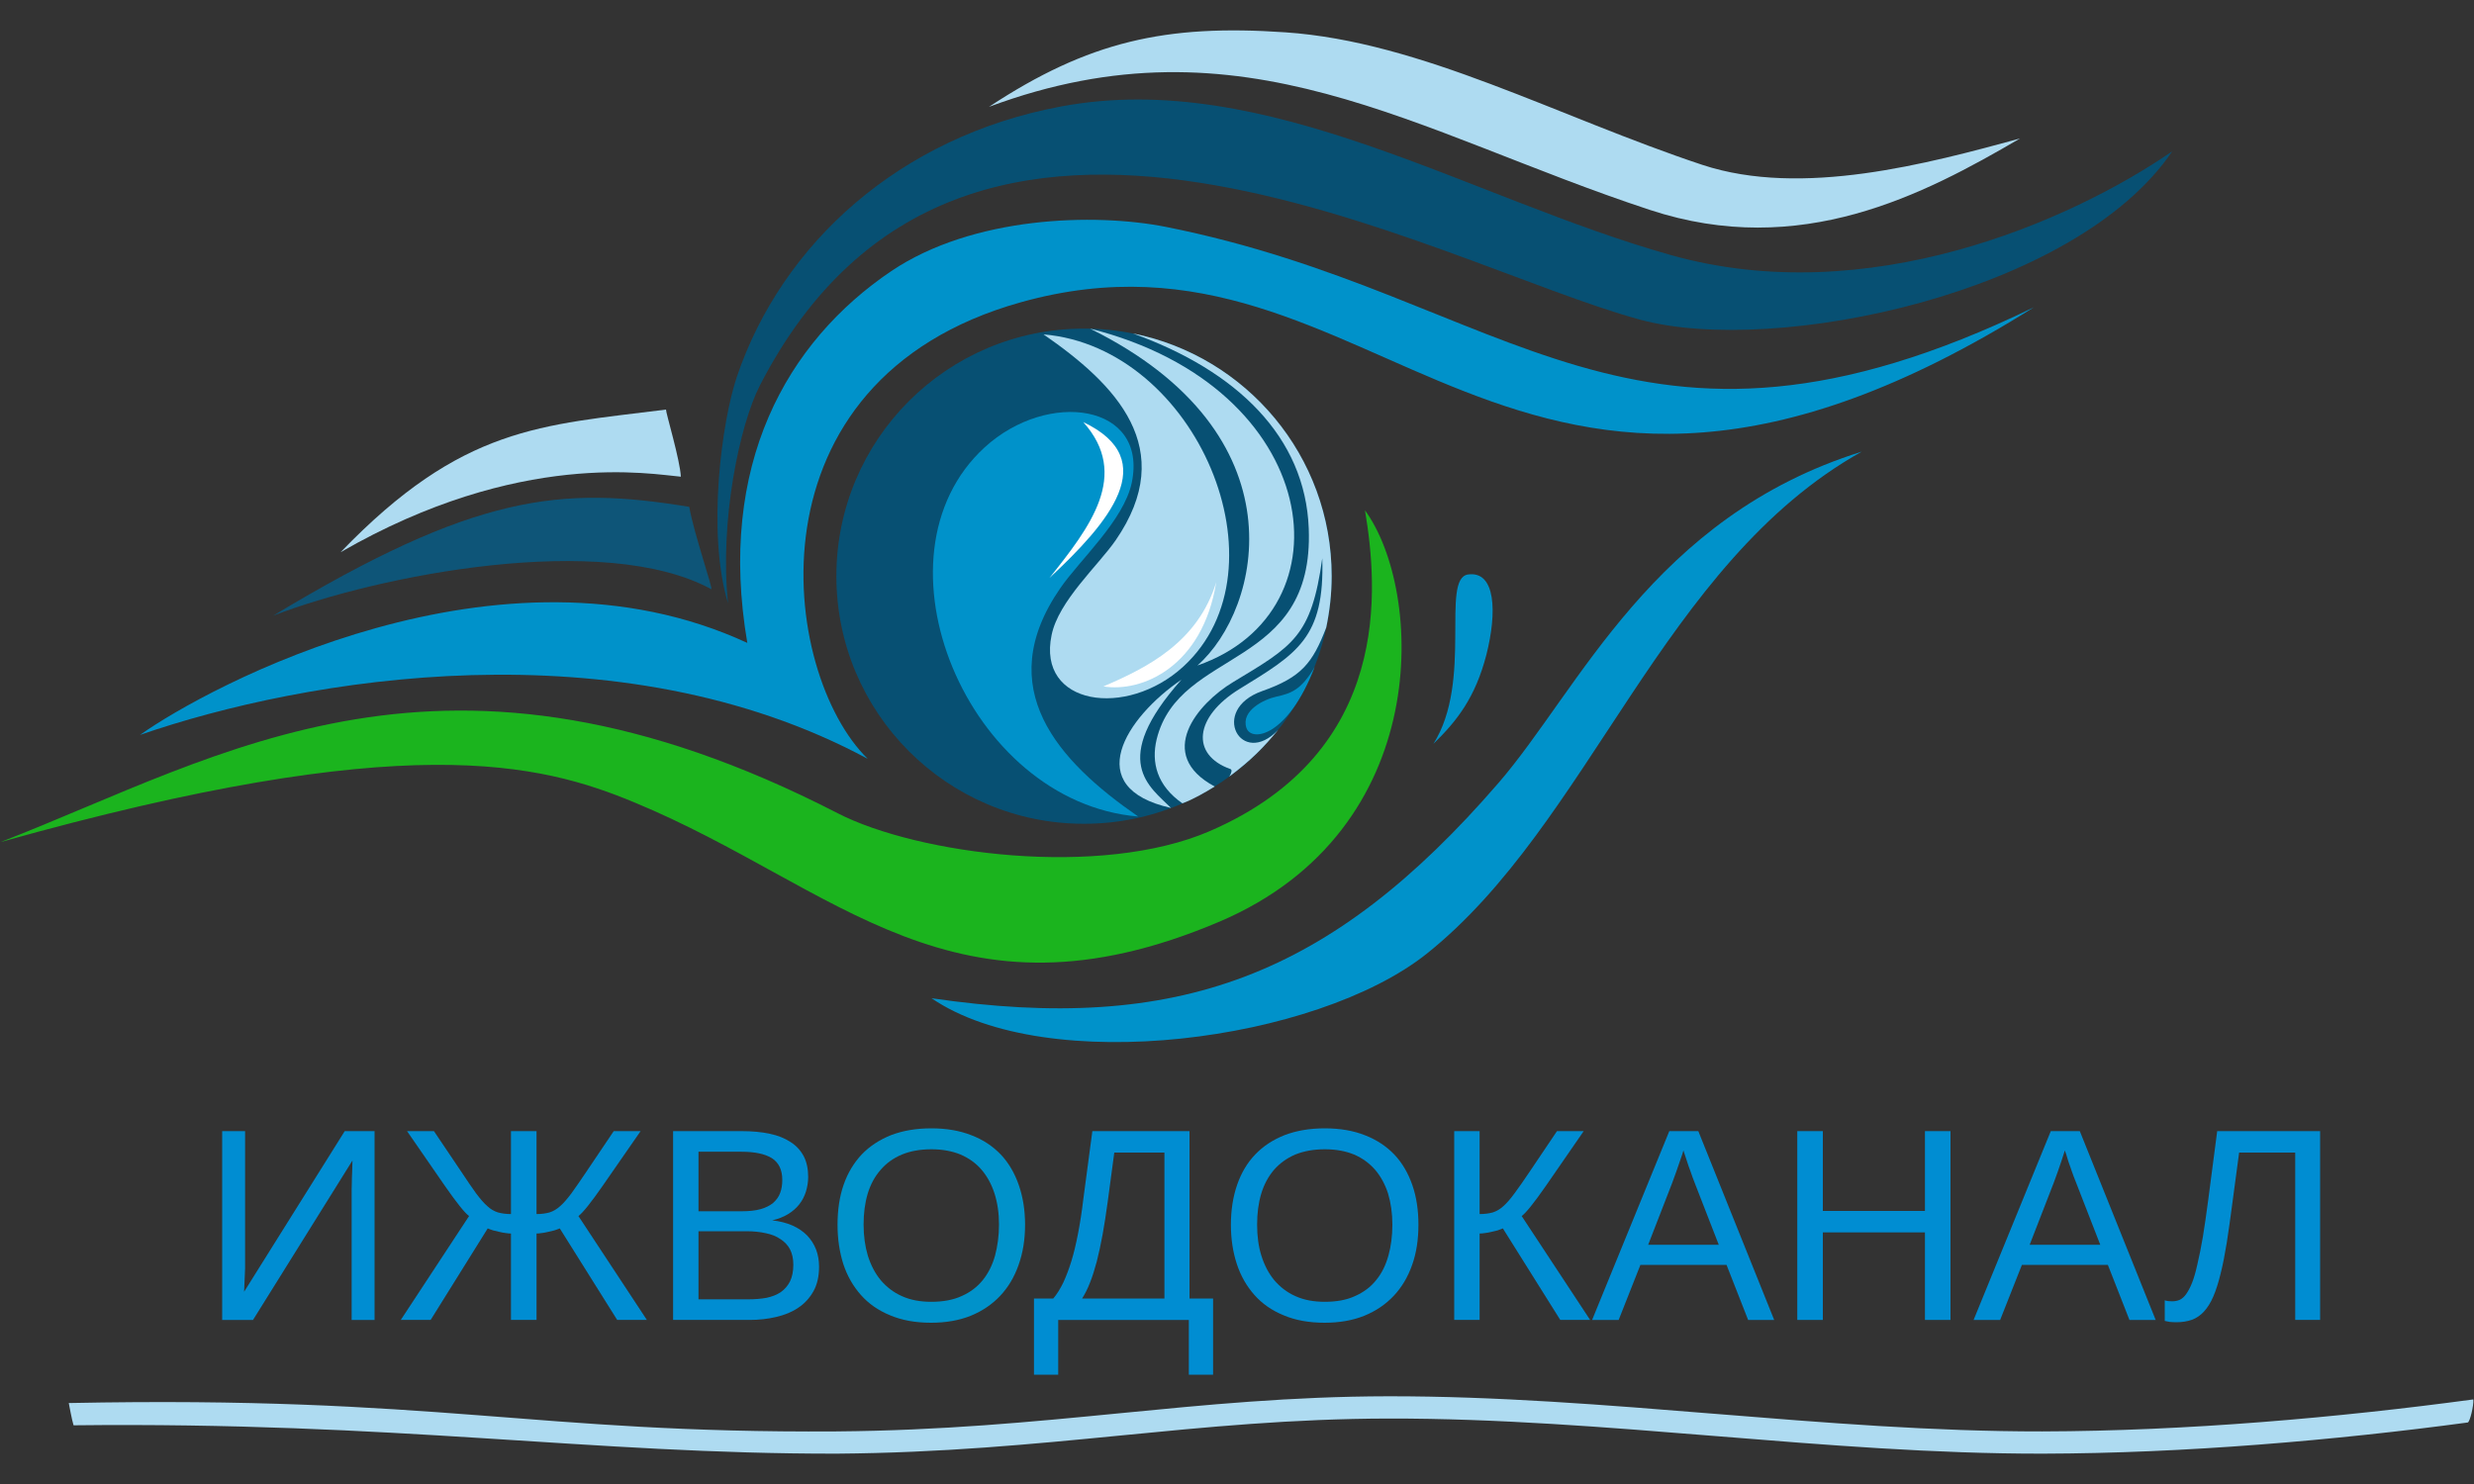 <?xml version="1.0" encoding="UTF-8"?>
<!DOCTYPE svg PUBLIC "-//W3C//DTD SVG 1.1//EN" "http://www.w3.org/Graphics/SVG/1.1/DTD/svg11.dtd">
<!-- Creator: CorelDRAW X7 -->
<svg xmlns="http://www.w3.org/2000/svg" xml:space="preserve" width="150px" height="90px" version="1.1" style="shape-rendering:geometricPrecision; text-rendering:geometricPrecision; image-rendering:optimizeQuality; fill-rule:evenodd; clip-rule:evenodd"
viewBox="0 0 15000 9000"
 xmlns:xlink="http://www.w3.org/1999/xlink">
 <rect x="0" y="0" width="15000" height="9000" fill="#333333" stroke="none"/>
 <defs>
  <style type="text/css">
   <![CDATA[
    .fil4 {fill:#0E5578}
    .fil2 {fill:#0092CA}
    .fil3 {fill:#075073}
    .fil1 {fill:#1BB41E}
    .fil0 {fill:#AEDBF1}
    .fil5 {fill:white}
    .fil6 {fill:#008DD2;fill-rule:nonzero}
    .fil7 {fill:#0092CA;fill-rule:nonzero}
   ]]>
  </style>
 </defs>
 <g id="Layer_x0020_1">
  <g id="_2494739109696">
   <path class="fil0" d="M417 8509c1,5 19,104 29,135 1951,-22 3136,174 4628,172 1282,-10 2173,-211 3346,-213 1314,-2 2654,215 3967,213 860,-2 1770,-81 2575,-189 13,-2 37,-103 34,-140 -814,110 -1740,192 -2614,194 -1313,2 -2653,-215 -3967,-213 -1173,2 -2063,203 -3346,213 -1838,12 -2412,-217 -4652,-172z"/>
   <path class="fil1" d="M8276 3095c78,467 170,1464 -940,1945 -665,288 -1773,141 -2257,-108 -2385,-1227 -3719,-351 -5076,175 2459,-690 3269,-479 3845,-240 1233,511 1932,1409 3547,722 1306,-557 1236,-2008 881,-2494z"/>
   <path class="fil2" d="M11288 2739c-1269,396 -1713,1444 -2204,2011 -1015,1173 -1943,1522 -3436,1304 703,480 2333,262 3001,-269 992,-790 1427,-2369 2639,-3046z"/>
   <path class="fil2" d="M849 4457c992,-344 2898,-671 4412,145 -531,-519 -760,-2297 929,-2769 2189,-612 2936,2044 6141,31 -2441,1182 -3171,-72 -5262,-488 -434,-86 -1170,-65 -1665,268 -635,429 -1057,1177 -873,2255 -1500,-694 -3273,267 -3682,558z"/>
   <path class="fil3" d="M4414 3659c-52,-502 71,-1083 193,-1321 1241,-2410 4090,-737 5338,-399 817,221 2641,-157 3225,-1021 -622,428 -1850,964 -3039,629 -1224,-344 -2452,-1132 -3694,-902 -983,182 -1696,834 -1969,1639 -91,268 -184,943 -54,1375z"/>
   <path class="fil0" d="M12247 840c-583,341 -1331,734 -2244,433 -1426,-470 -2469,-1198 -4007,-625 604,-398 1072,-502 1797,-452 825,56 1652,513 2529,804 603,199 1367,-8 1925,-160z"/>
   <path class="fil4" d="M4179 3074c29,166 149,508 133,499 -651,-354 -2019,-85 -2656,161 1223,-737 1741,-789 2523,-660z"/>
   <path class="fil0" d="M4038 2484c-2,16 86,308 90,407 -174,-14 -975,-169 -2063,458 738,-766 1214,-769 1973,-865z"/>
   <path class="fil2" d="M8901 3484c167,-23 177,227 111,487 -67,259 -178,401 -321,540 241,-381 42,-1003 210,-1027z"/>
   <path class="fil3" d="M6572 1993c829,0 1502,672 1502,1501 0,829 -673,1502 -1502,1502 -829,0 -1501,-673 -1501,-1502 0,-829 672,-1501 1501,-1501z"/>
   <path class="fil2" d="M5970 2713c-723,662 -106,2152 931,2239 -485,-335 -891,-778 -473,-1384 118,-172 386,-412 434,-641 99,-478 -507,-566 -892,-214z"/>
   <path class="fil0" d="M7174 4043c648,-594 82,-1937 -847,-2015 439,303 821,692 437,1249 -106,153 -346,368 -388,574 -90,428 454,507 798,192z"/>
   <path class="fil5" d="M6690 4163c234,38 601,-119 684,-632 -111,361 -412,516 -684,632z"/>
   <path class="fil5" d="M6363 3505c356,-332 689,-715 205,-945 287,321 39,638 -205,945z"/>
   <path class="fil0" d="M7750 4426c-224,236 -421,-121 -97,-235 238,-84 305,-169 388,-385 21,-101 33,-205 33,-312 0,-728 -518,-1335 -1206,-1472 633,227 1046,629 1067,1183 34,861 -784,720 -922,1278 -34,141 2,282 156,389 63,-23 138,-66 196,-102 -364,-195 -104,-504 111,-633 363,-219 475,-275 541,-751 15,483 -151,577 -501,792 -277,170 -297,401 -56,486 12,4 7,24 -7,46 137,-103 207,-176 297,-284z"/>
   <path class="fil0" d="M7100 4900c-127,-128 -378,-282 63,-778 -337,230 -612,655 -63,778z"/>
   <path class="fil2" d="M7971 4045c-83,143 -148,161 -233,180 -73,16 -215,84 -181,189 29,88 250,56 414,-369z"/>
   <path class="fil0" d="M7260 4036c388,-342 642,-1405 -651,-2043 1416,356 1594,1716 651,2043z"/>
   <path class="fil6" d="M1347 8005l0 -1145 139 0 0 751c0,28 0,55 0,81 -1,27 -2,51 -3,72 -1,25 -2,48 -3,70l610 -974 181 0 0 1145 -139 0 0 -761c0,-21 0,-43 1,-68 0,-24 1,-46 2,-67 1,-24 1,-47 2,-71l-603 967 -187 0z"/>
   <path class="fil6" d="M3098 7481c-9,0 -20,-1 -32,-3 -12,-1 -25,-4 -38,-7 -13,-3 -26,-6 -38,-9 -13,-4 -23,-8 -33,-12l-346 555 -181 0 414 -630c-26,-19 -75,-80 -146,-182l-230 -333 163 0 167 248c35,53 65,97 89,130 25,33 47,59 68,77 20,19 42,31 64,38 22,6 48,10 79,10l0 -503 155 0 0 503c31,0 57,-4 79,-10 22,-7 43,-19 64,-38 21,-18 43,-44 68,-77 24,-33 54,-77 90,-130l167 -248 163 0 -231 333c-71,102 -120,163 -146,182l415 630 -180 0 -348 -555c-10,4 -20,8 -33,12 -12,3 -25,6 -38,9 -13,3 -26,6 -38,7 -12,2 -23,3 -32,3l0 524 -155 0 0 -524z"/>
   <path class="fil6" d="M4966 7682c0,58 -11,108 -34,149 -23,41 -53,74 -92,100 -38,26 -83,44 -134,56 -51,12 -104,18 -161,18l-464 0 0 -1145 416 0c63,0 120,5 170,16 49,10 91,27 126,50 35,22 61,51 80,86 18,35 27,77 27,126 0,31 -5,61 -14,90 -9,28 -22,53 -40,76 -18,23 -41,43 -69,60 -27,16 -59,29 -95,37 46,5 87,16 122,31 36,16 65,36 89,60 24,25 42,53 55,86 12,32 18,67 18,104zm-223 -526c0,-61 -21,-105 -63,-132 -42,-26 -104,-39 -184,-39l-261 0 0 361 261 0c46,0 84,-4 116,-13 31,-9 57,-22 76,-38 19,-17 34,-37 42,-60 9,-23 13,-49 13,-79zm67 514c0,-37 -7,-67 -20,-93 -13,-25 -33,-46 -58,-62 -24,-17 -54,-29 -89,-36 -35,-8 -75,-12 -118,-12l-290 0 0 413 302 0c40,0 76,-3 110,-9 33,-7 62,-18 86,-34 24,-17 43,-38 57,-66 13,-27 20,-60 20,-101z"/>
   <path class="fil7" d="M6215 7428c0,89 -13,170 -39,243 -26,74 -63,136 -112,188 -49,52 -108,92 -179,121 -70,28 -150,42 -240,42 -94,0 -177,-15 -248,-45 -71,-29 -130,-70 -177,-123 -47,-53 -83,-115 -107,-188 -23,-73 -35,-152 -35,-238 0,-90 12,-171 37,-243 25,-72 62,-133 110,-184 48,-50 108,-89 178,-117 71,-27 152,-41 244,-41 91,0 172,14 243,42 71,27 130,67 178,117 48,51 84,113 109,185 25,72 38,152 38,241zm-158 -1c0,-69 -9,-131 -27,-188 -18,-56 -44,-104 -78,-144 -34,-40 -77,-71 -128,-93 -51,-21 -110,-32 -177,-32 -68,0 -128,11 -179,32 -52,22 -95,53 -129,93 -35,40 -61,88 -78,144 -17,57 -25,119 -25,188 0,69 9,132 26,189 18,57 44,107 78,148 35,41 77,74 129,97 51,23 110,34 177,34 71,0 133,-11 185,-35 52,-23 94,-55 128,-97 33,-41 58,-91 74,-148 15,-57 24,-120 24,-188z"/>
   <path class="fil6" d="M7212 7875l143 0 0 462 -147 0 0 -332 -792 0 0 332 -147 0 0 -462 117 0c23,-27 43,-60 61,-97 17,-37 34,-81 49,-130 15,-49 28,-104 40,-166 12,-62 23,-131 32,-208l55 -414 589 0 0 1015zm-152 0l0 -885 -304 0 -40 299c-10,72 -20,139 -31,199 -11,60 -23,114 -35,162 -13,48 -26,91 -41,128 -14,37 -31,70 -48,97l499 0z"/>
   <path class="fil6" d="M8600 7428c0,89 -12,170 -38,243 -26,74 -63,136 -112,188 -49,52 -108,92 -179,121 -70,28 -150,42 -240,42 -94,0 -177,-15 -248,-45 -71,-29 -130,-70 -177,-123 -47,-53 -83,-115 -107,-188 -24,-73 -36,-152 -36,-238 0,-90 13,-171 38,-243 25,-72 61,-133 110,-184 48,-50 107,-89 178,-117 71,-27 152,-41 244,-41 91,0 172,14 243,42 70,27 130,67 178,117 48,51 84,113 109,185 25,72 37,152 37,241zm-158 -1c0,-69 -9,-131 -26,-188 -18,-56 -44,-104 -78,-144 -35,-40 -77,-71 -128,-93 -51,-21 -110,-32 -177,-32 -68,0 -128,11 -180,32 -51,22 -94,53 -129,93 -34,40 -60,88 -77,144 -17,57 -25,119 -25,188 0,69 8,132 26,189 18,57 44,107 78,148 35,41 77,74 129,97 51,23 110,34 177,34 71,0 133,-11 184,-35 52,-23 95,-55 128,-97 34,-41 58,-91 74,-148 16,-57 24,-120 24,-188z"/>
   <path class="fil6" d="M8817 6860l154 0 0 503c32,0 58,-4 80,-10 22,-7 43,-19 64,-38 20,-18 43,-44 67,-77 25,-33 55,-77 91,-130l167 -248 162 0 -230 333c-71,102 -120,163 -146,182l415 630 -181 0 -348 -555c-9,4 -20,8 -32,12 -13,3 -25,6 -38,9 -13,3 -26,6 -38,7 -13,2 -23,3 -33,3l0 524 -154 0 0 -1145z"/>
   <path class="fil6" d="M10599 8005l-131 -334 -522 0 -132 334 -161 0 468 -1145 176 0 460 1145 -158 0zm-325 -834c-8,-22 -17,-43 -24,-66 -9,-22 -15,-42 -21,-60 -6,-18 -11,-34 -15,-46 -4,-12 -7,-19 -7,-22 -1,3 -4,10 -7,23 -4,12 -9,27 -16,46 -6,18 -13,39 -21,61 -8,22 -16,44 -24,66l-146 376 428 0 -147 -378z"/>
   <polygon class="fil6" points="11671,8005 11671,7474 11052,7474 11052,8005 10897,8005 10897,6860 11052,6860 11052,7344 11671,7344 11671,6860 11826,6860 11826,8005 "/>
   <path class="fil6" d="M12911 8005l-131 -334 -521 0 -132 334 -161 0 468 -1145 176 0 460 1145 -159 0zm-324 -834c-9,-22 -17,-43 -25,-66 -8,-22 -14,-42 -21,-60 -5,-18 -10,-34 -14,-46 -5,-12 -7,-19 -7,-22 -2,3 -4,10 -8,23 -4,12 -9,27 -15,46 -6,18 -13,39 -21,61 -8,22 -16,44 -24,66l-146 376 428 0 -147 -378z"/>
   <path class="fil6" d="M13916 6990l-340 0 -40 299c-12,93 -24,176 -35,248 -12,73 -24,136 -38,190 -13,54 -28,100 -44,137 -16,37 -35,67 -56,90 -21,23 -46,40 -73,50 -28,10 -60,15 -95,15 -14,0 -27,-1 -40,-2 -12,-2 -23,-4 -30,-6l0 -125c6,2 13,4 23,5 10,1 17,1 22,1 17,0 32,-3 46,-9 14,-7 27,-18 39,-35 12,-17 24,-39 36,-69 11,-28 22,-66 32,-112 11,-46 22,-101 33,-165 10,-64 22,-141 33,-228l54 -414 624 0 0 1145 -151 0 0 -1015z"/>
  </g>
 </g>
</svg>
